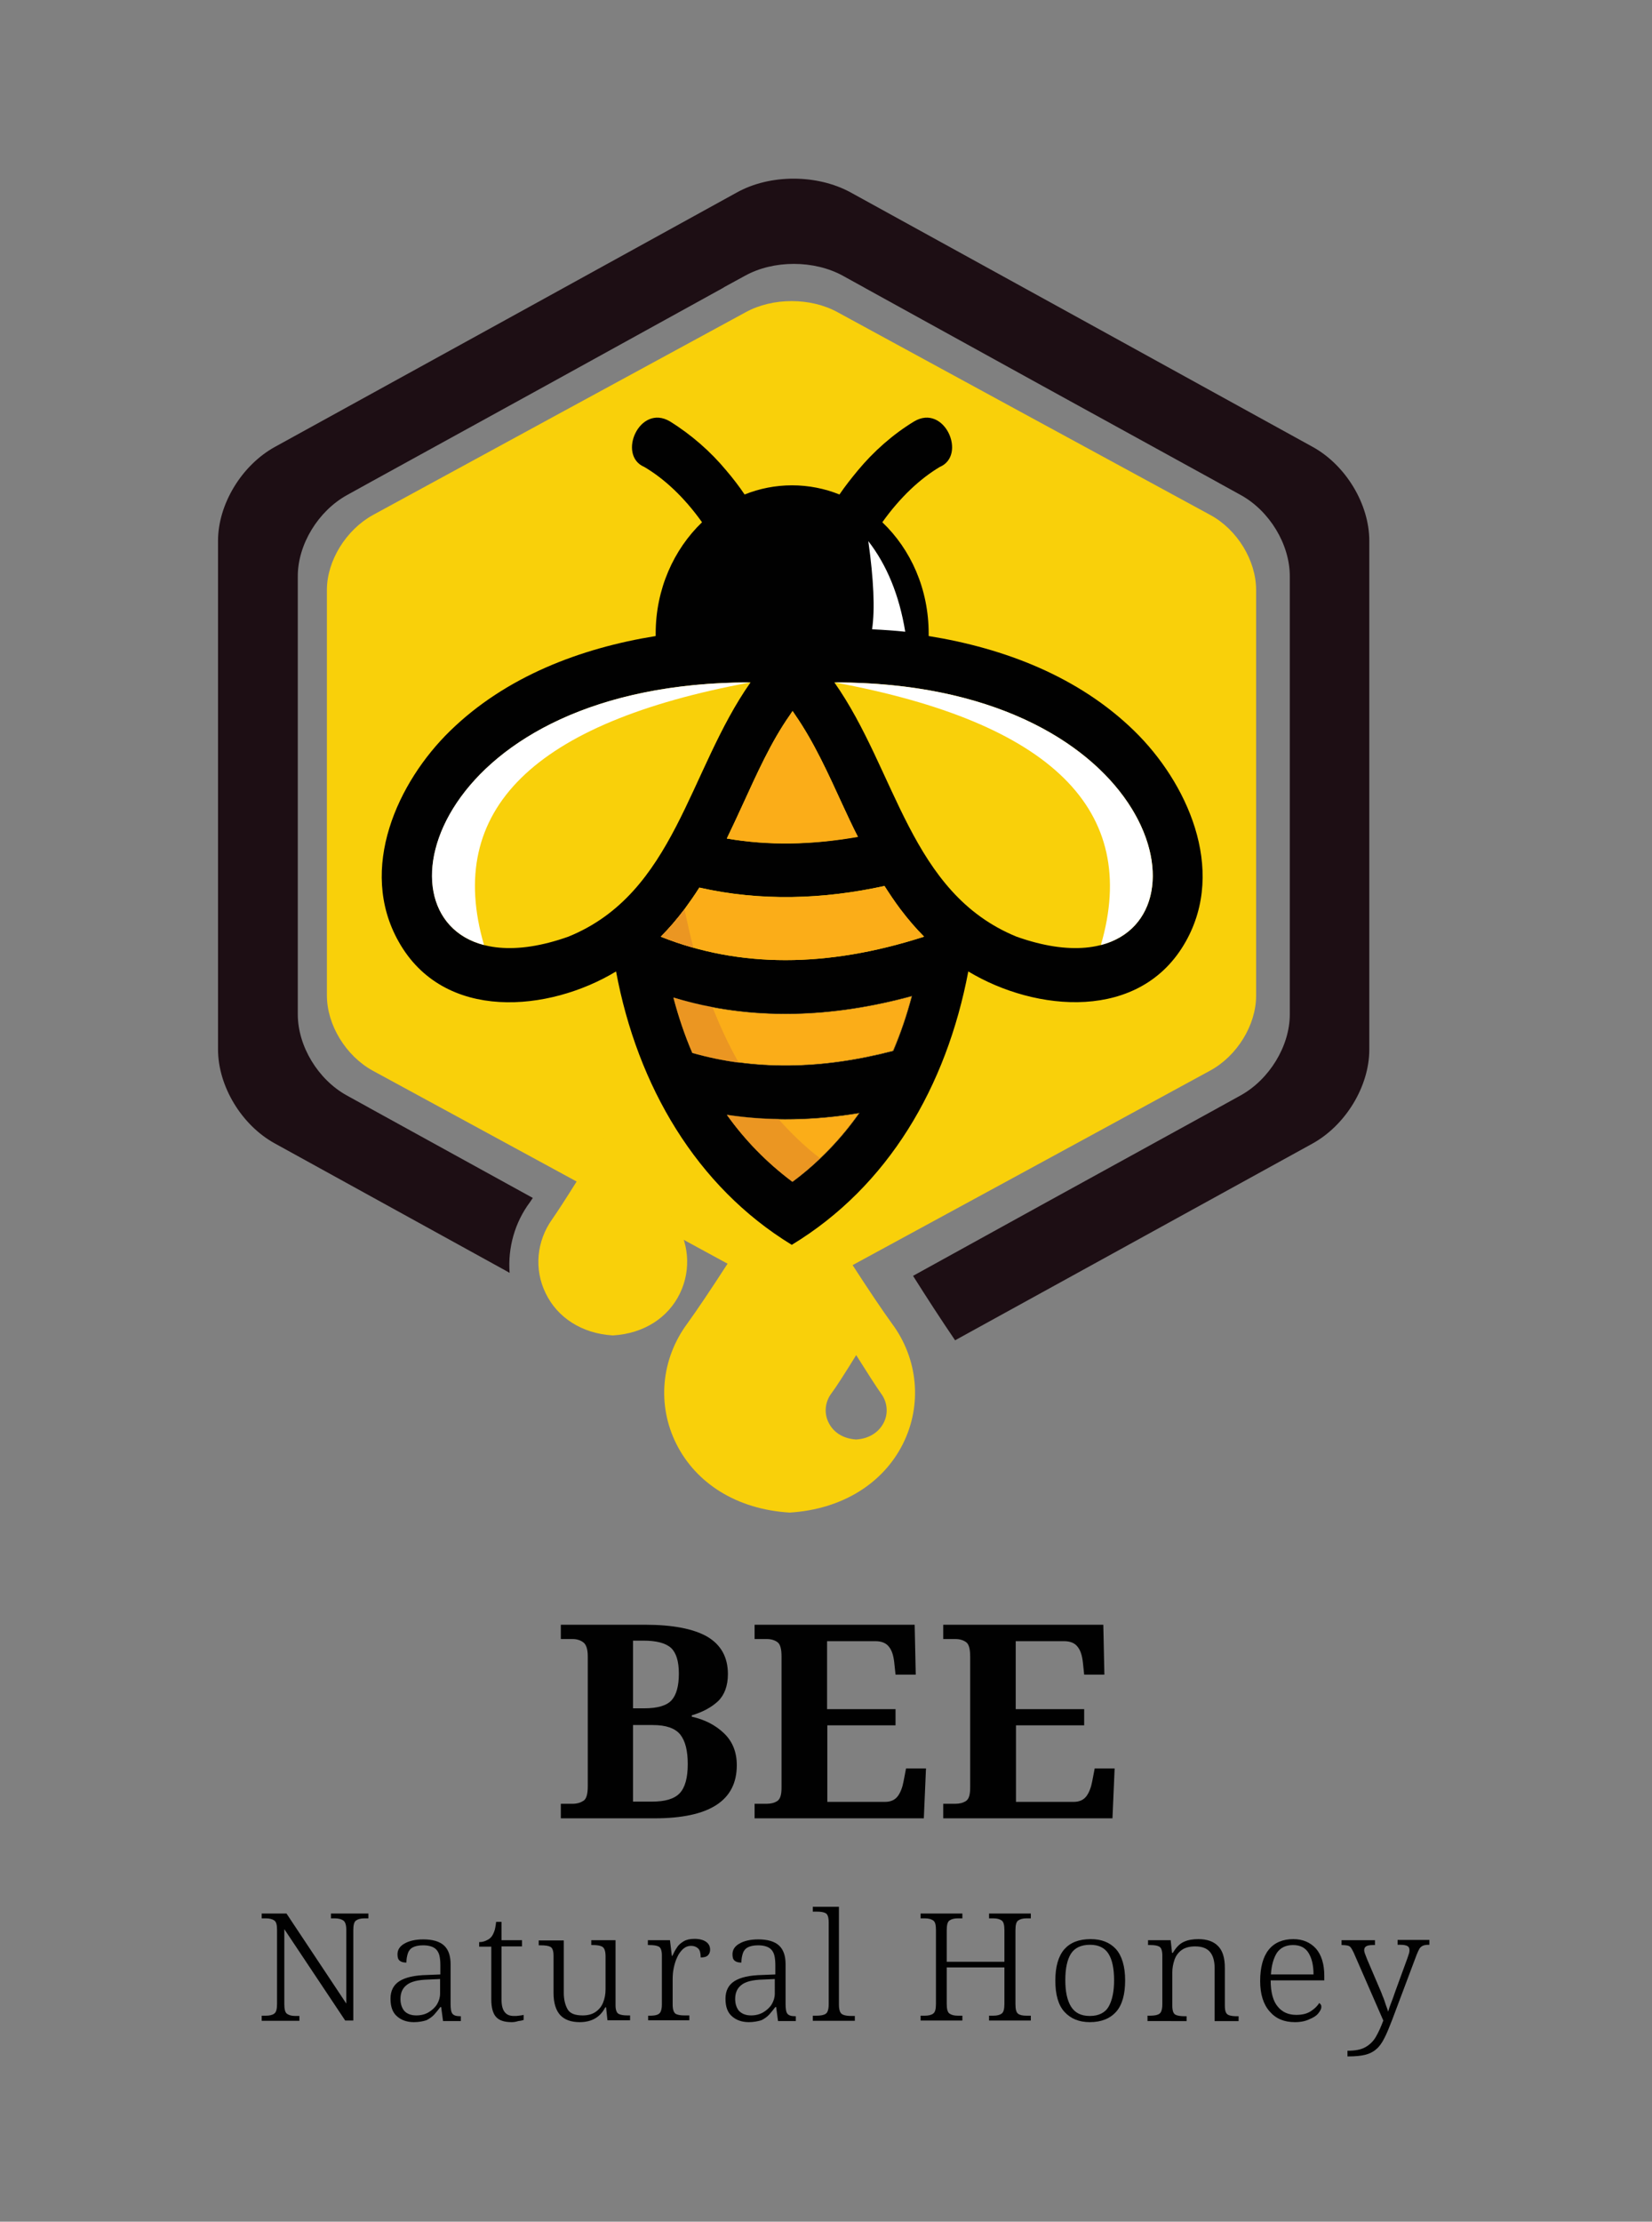 <?xml version="1.0" encoding="utf-8"?>
<!-- Generator: Adobe Illustrator 24.1.3, SVG Export Plug-In . SVG Version: 6.00 Build 0)  -->
<svg version="1.1" id="Layer_1" xmlns="http://www.w3.org/2000/svg" xmlns:xlink="http://www.w3.org/1999/xlink" x="0px" y="0px"
	 viewBox="0 0 613 824" style="enable-background:new 0 0 613 824;" xml:space="preserve">
<rect x="0" y="0" width="613" height="824" fill="#808080" stroke="none"/>
<style type="text/css">
	.st0{fill:#010101;}
	.st1{fill-rule:evenodd;clip-rule:evenodd;fill:#1D0E14;}
	.st2{fill-rule:evenodd;clip-rule:evenodd;fill:#F9D00A;}
	.st3{fill-rule:evenodd;clip-rule:evenodd;fill:#010101;}
	.st4{fill-rule:evenodd;clip-rule:evenodd;fill:#FBAD18;stroke:#231F20;stroke-width:0.151;stroke-miterlimit:22.926;}
	.st5{fill-rule:evenodd;clip-rule:evenodd;fill:#FBAD18;}
	.st6{fill-rule:evenodd;clip-rule:evenodd;fill:#EB9622;}
	.st7{fill-rule:evenodd;clip-rule:evenodd;fill:#FFFFFF;}
</style>
<g>
	<g>
		<path class="st0" d="M208.1,674.3V669h4.4c1.6,0,2.9-0.4,4-1.1c1.1-0.7,1.6-2.5,1.6-5.4v-48.2c0-2.7-0.6-4.4-1.7-5.2
			c-1.1-0.8-2.4-1.2-3.9-1.2h-4.4v-5.3h31.3c10.2,0,17.9,1.5,23,4.4c5.1,3,7.7,7.6,7.7,13.9c0,4.4-1.3,7.8-3.7,10.1
			c-2.5,2.3-5.7,4-9.7,5.2v0.5c4.9,1.1,8.9,3.2,12,6.2c3.1,3,4.7,6.9,4.7,11.8c0,13.2-10.2,19.7-30.6,19.7H208.1z M234.9,633.6h4.1
			c5,0,8.4-1,10.2-3c1.8-2,2.7-5.3,2.7-9.9c0-4.6-1-7.7-2.9-9.5c-2-1.8-5.4-2.7-10.2-2.7h-3.9V633.6z M234.9,668.2h7.1
			c4.8,0,8.2-1,10.2-3.1c2-2.1,3-5.7,3-10.8c0-5-0.9-8.6-2.8-11c-1.9-2.3-5.2-3.5-10.2-3.5h-7.3V668.2z"/>
		<path class="st0" d="M280,674.3V669h4.5c1.5,0,2.8-0.3,3.9-1c1.1-0.7,1.6-2.3,1.6-5v-48.6c0-2.9-0.5-4.7-1.6-5.4
			c-1-0.7-2.3-1.1-3.9-1.1H280v-5.3h59.4l0.4,18.5h-7.5l-0.5-4.7c-0.3-2.5-0.9-4.4-2-5.7c-1-1.3-2.7-2-4.9-2h-18v25.2h25.4v6H307
			v28.4h21.4c2.1,0,3.7-0.7,4.8-2.2c1-1.4,1.7-3.3,2.1-5.5l0.9-4.7h7.4l-0.8,18.5H280z"/>
		<path class="st0" d="M350,674.3V669h4.5c1.5,0,2.8-0.3,3.9-1c1.1-0.7,1.6-2.3,1.6-5v-48.6c0-2.9-0.5-4.7-1.6-5.4
			c-1-0.7-2.3-1.1-3.9-1.1H350v-5.3h59.4l0.4,18.5h-7.5l-0.5-4.7c-0.3-2.5-0.9-4.4-2-5.7c-1-1.3-2.7-2-4.9-2h-18v25.2h25.4v6H377
			v28.4h21.4c2.1,0,3.7-0.7,4.8-2.2c1-1.4,1.7-3.3,2.1-5.5l0.9-4.7h7.4l-0.8,18.5H350z"/>
	</g>
</g>
<g>
	<g>
		<path class="st0" d="M97.1,749.4v-1.8h1.6c1.4,0,2.5-0.3,3.1-0.8c0.7-0.5,1-1.7,1-3.6v-27.4c0-1.9-0.3-3-1-3.5
			c-0.7-0.5-1.7-0.8-3.1-0.8h-1.6v-1.8h9.2l22.2,33.4v-27.3c0-1.9-0.4-3-1.1-3.5s-1.8-0.8-3.1-0.8h-1.5v-1.8h13.9v1.8h-1.5
			c-1.4,0-2.4,0.3-3.1,0.8c-0.7,0.5-1,1.7-1,3.6v33.5h-3l-22.6-33.9v27.8c0,1.9,0.3,3.1,1,3.6c0.7,0.5,1.7,0.8,3.1,0.8h1.5v1.8H97.1
			z"/>
		<path class="st0" d="M153.6,750c-2.5,0-4.6-0.7-6.2-2.1c-1.7-1.4-2.5-3.6-2.5-6.6c0-2.9,1.1-5.1,3.3-6.5c2.2-1.4,5.6-2.2,10.3-2.3
			l4.9-0.2v-3.4c0-1.4-0.1-2.7-0.4-3.8c-0.3-1.1-0.9-2-1.8-2.6c-0.9-0.6-2.3-1-4.2-1c-1.7,0-3,0.3-3.9,0.8c-0.9,0.5-1.5,1.3-1.8,2.3
			c-0.3,1-0.5,2.1-0.5,3.3c-1.1,0-1.9-0.2-2.5-0.7c-0.6-0.5-0.8-1.2-0.8-2.4c0-1.6,0.8-2.9,2.5-3.9c1.7-1,4-1.6,7.1-1.6
			c3.5,0,6.1,0.8,7.7,2.3c1.6,1.5,2.4,3.8,2.4,6.9v14.8c0,1.8,0.2,3,0.7,3.6c0.5,0.6,1.4,0.9,2.9,0.9h0.2v1.8h-6.6l-0.7-5.2h-0.3
			c-0.7,0.9-1.4,1.8-2.2,2.7c-0.8,0.9-1.8,1.6-3,2.2C156.9,749.7,155.4,750,153.6,750z M154.5,747.5c1.7,0,3.3-0.4,4.6-1.2
			c1.3-0.8,2.4-1.8,3.1-3c0.7-1.2,1.1-2.5,1.1-3.9V734l-4.4,0.2c-3.9,0.1-6.6,0.8-8.1,2.1c-1.5,1.2-2.2,2.9-2.2,5.1
			c0,1.8,0.5,3.3,1.4,4.4C151,746.9,152.5,747.5,154.5,747.5z"/>
		<path class="st0" d="M189.9,750c-2.7,0-4.6-0.6-5.8-1.9c-1.2-1.3-1.8-3.5-1.8-6.6V722h-4.5v-1.7c0.7,0,1.5-0.1,2.2-0.4
			c0.7-0.3,1.4-0.6,1.9-1.1c0.6-0.5,1-1.2,1.4-2.2c0.4-0.9,0.6-2.2,0.8-3.8h2v6.8h7.6v2.3h-7.6v19.8c0,2.1,0.4,3.6,1.2,4.6
			s1.9,1.4,3.4,1.4c0.7,0,1.3,0,1.8-0.1c0.6-0.1,1.1-0.1,1.8-0.3v1.9c-0.6,0.2-1.2,0.3-2,0.4C191.4,749.9,190.6,750,189.9,750z"/>
		<path class="st0" d="M215.1,750c-3.2,0-5.6-0.9-7.2-2.6c-1.6-1.7-2.5-4.5-2.5-8.2v-13.8c0-1.8-0.4-2.9-1.1-3.3
			c-0.7-0.4-1.9-0.6-3.6-0.6h-0.8v-1.8h9.3v19.4c0,2.5,0.5,4.5,1.4,6.1s2.8,2.3,5.6,2.3c1.9,0,3.5-0.4,4.8-1.3
			c1.3-0.9,2.2-2,2.8-3.5c0.6-1.5,0.9-3.1,0.9-4.9v-12.3c0-1.2-0.2-2.1-0.5-2.7c-0.3-0.6-0.8-0.9-1.5-1.1c-0.7-0.2-1.6-0.3-2.7-0.3
			h-0.6v-1.8h9v24.1c0,1.7,0.4,2.8,1.1,3.2c0.7,0.4,1.8,0.6,3.3,0.6h1v1.8h-8.4l-0.5-4.8h-0.3C222.7,748.2,219.5,750,215.1,750z"/>
		<path class="st0" d="M240.5,749.4v-1.8h0.7c1,0,1.9-0.1,2.5-0.3s1.1-0.5,1.4-1.1c0.3-0.6,0.5-1.5,0.5-2.8v-18.1
			c0-1.8-0.4-2.9-1.1-3.3c-0.7-0.4-1.9-0.6-3.6-0.6h-0.5v-1.8h8.2l0.7,5.8h0.2c0.5-1.1,1-2.1,1.7-3.1c0.6-1,1.5-1.7,2.5-2.3
			c1-0.6,2.3-0.9,4-0.9c1.9,0,3.3,0.4,4.3,1.1c1,0.7,1.5,1.7,1.5,2.9c0,0.9-0.3,1.6-0.8,2.1c-0.6,0.6-1.5,0.8-2.7,0.8
			c0-1.6-0.3-2.7-0.9-3.3c-0.6-0.6-1.5-1-2.7-1c-1.1,0-2.1,0.4-3,1.2c-0.8,0.8-1.6,1.8-2.1,3c-0.6,1.2-1,2.6-1.3,4
			c-0.3,1.4-0.4,2.9-0.4,4.2v9.4c0,1.8,0.4,2.9,1.1,3.4c0.7,0.4,1.8,0.6,3.3,0.6h1.8v1.8H240.5z"/>
		<path class="st0" d="M277.9,750c-2.5,0-4.6-0.7-6.2-2.1c-1.7-1.4-2.5-3.6-2.5-6.6c0-2.9,1.1-5.1,3.3-6.5c2.2-1.4,5.6-2.2,10.3-2.3
			l4.9-0.2v-3.4c0-1.4-0.1-2.7-0.4-3.8c-0.3-1.1-0.9-2-1.8-2.6c-0.9-0.6-2.3-1-4.2-1c-1.7,0-3,0.3-3.9,0.8c-0.9,0.5-1.5,1.3-1.8,2.3
			c-0.3,1-0.5,2.1-0.5,3.3c-1.1,0-1.9-0.2-2.5-0.7c-0.6-0.5-0.8-1.2-0.8-2.4c0-1.6,0.8-2.9,2.5-3.9c1.7-1,4-1.6,7.1-1.6
			c3.5,0,6.1,0.8,7.7,2.3c1.6,1.5,2.4,3.8,2.4,6.9v14.8c0,1.8,0.2,3,0.7,3.6c0.5,0.6,1.4,0.9,2.9,0.9h0.2v1.8h-6.6l-0.7-5.2h-0.3
			c-0.7,0.9-1.4,1.8-2.2,2.7c-0.8,0.9-1.8,1.6-3,2.2C281.1,749.7,279.6,750,277.9,750z M278.7,747.5c1.7,0,3.3-0.4,4.6-1.2
			c1.3-0.8,2.4-1.8,3.1-3c0.7-1.2,1.1-2.5,1.1-3.9V734l-4.4,0.2c-3.9,0.1-6.6,0.8-8.1,2.1c-1.5,1.2-2.2,2.9-2.2,5.1
			c0,1.8,0.5,3.3,1.4,4.4C275.3,746.9,276.7,747.5,278.7,747.5z"/>
		<path class="st0" d="M301.6,749.4v-1.8h1.2c1.1,0,2.1-0.1,2.7-0.3c0.7-0.2,1.2-0.5,1.5-1.1c0.3-0.6,0.5-1.5,0.5-2.7V713
			c0-1.9-0.4-3-1.1-3.4c-0.7-0.4-1.8-0.6-3.3-0.6h-1.5v-1.8h9.7v36.4c0,1.2,0.2,2.1,0.5,2.7c0.3,0.6,0.8,0.9,1.5,1.1
			c0.7,0.2,1.6,0.3,2.7,0.3h1.2v1.8H301.6z"/>
		<path class="st0" d="M341.6,749.4v-1.8h1.6c1.4,0,2.5-0.3,3.1-0.8c0.7-0.5,1-1.7,1-3.6v-27.4c0-1.9-0.3-3-1-3.5
			c-0.7-0.5-1.7-0.8-3.1-0.8h-1.6v-1.8h15.5v1.8h-1.7c-1.4,0-2.4,0.3-3.1,0.8c-0.7,0.5-1,1.7-1,3.6v11.7h21.4v-11.7
			c0-1.9-0.3-3.1-1-3.6c-0.7-0.5-1.7-0.8-3.1-0.8H367v-1.8h15.5v1.8h-1.6c-1.4,0-2.4,0.3-3.1,0.8c-0.7,0.5-1,1.7-1,3.6v27.4
			c0,1.9,0.3,3.1,1,3.6c0.7,0.5,1.7,0.7,3.1,0.7h1.6v1.8H367v-1.8h1.6c1.4,0,2.5-0.3,3.1-0.8c0.7-0.5,1-1.7,1-3.6v-13.5h-21.4v13.5
			c0,1.9,0.3,3.1,1,3.6c0.7,0.5,1.7,0.8,3.1,0.8h1.7v1.8H341.6z"/>
		<path class="st0" d="M404.4,750c-4,0-7.1-1.3-9.4-3.8c-2.3-2.5-3.4-6.4-3.4-11.6c0-5.2,1.1-9,3.3-11.6c2.2-2.5,5.4-3.8,9.8-3.8
			c4,0,7.1,1.2,9.4,3.7c2.2,2.5,3.4,6.4,3.4,11.6c0,5.2-1.1,9.1-3.3,11.6C411.9,748.7,408.6,750,404.4,750z M404.4,747.7
			c3.3,0,5.7-1.2,7-3.5c1.3-2.3,2-5.6,2-9.7c0-4.4-0.7-7.7-2.1-9.9c-1.4-2.2-3.7-3.3-6.8-3.3c-3.3,0-5.7,1.1-7.1,3.3
			c-1.4,2.2-2.1,5.5-2.1,9.8c0,4.3,0.7,7.5,2.1,9.8C398.9,746.6,401.2,747.7,404.4,747.7z"/>
		<path class="st0" d="M425.8,749.4v-1.8h0.8c1.1,0,2.1-0.1,2.7-0.3c0.7-0.2,1.2-0.5,1.5-1.1c0.3-0.6,0.5-1.5,0.5-2.7v-18.2
			c0-1.8-0.4-2.9-1.1-3.3c-0.7-0.4-1.8-0.6-3.3-0.6h-0.9v-1.8h8.4l0.5,4.7h0.3c1.2-2,2.5-3.4,4.1-4.1c1.5-0.7,3.3-1,5.4-1
			c3.2,0,5.7,0.9,7.3,2.6c1.7,1.7,2.5,4.4,2.5,8.1v13.8c0,1.2,0.1,2.1,0.4,2.7c0.3,0.6,0.7,0.9,1.4,1.1s1.5,0.3,2.7,0.3h0.6v1.8
			h-8.9v-19.7c0-2.4-0.5-4.4-1.6-5.8c-1.1-1.4-2.9-2.2-5.6-2.2c-2.2,0-3.9,0.5-5.1,1.4c-1.2,0.9-2.1,2.1-2.6,3.6
			c-0.5,1.5-0.8,3-0.8,4.6v12.4c0,1.8,0.4,2.9,1.1,3.3c0.7,0.4,1.9,0.6,3.6,0.6h0.6v1.8H425.8z"/>
		<path class="st0" d="M480.5,750c-4,0-7.1-1.3-9.4-4c-2.3-2.6-3.5-6.4-3.5-11.2c0-5.2,1.1-9.1,3.2-11.7c2.1-2.6,5.2-3.9,9.1-3.9
			c3.5,0,6.3,1.2,8.4,3.5c2,2.3,3.1,5.7,3.1,10.1v1.7h-19.9c0,4.4,0.9,7.7,2.6,9.7c1.7,2.1,4,3.1,6.9,3.1c2.1,0,3.9-0.4,5.3-1.3
			c1.4-0.9,2.5-1.9,3.2-3.1c0.2,0.1,0.4,0.3,0.6,0.6c0.2,0.3,0.2,0.6,0.2,0.9c0,0.7-0.4,1.4-1.1,2.3s-1.8,1.6-3.3,2.2
			C484.5,749.6,482.7,750,480.5,750z M471.6,732.3h15.8c0-3.3-0.6-5.9-1.8-7.9c-1.2-2-3.1-3-5.8-3c-2.7,0-4.7,1-6,2.9
			C472.6,726.2,471.8,728.9,471.6,732.3z"/>
		<path class="st0" d="M500,762.7v-2.1c2.8,0,5-0.4,6.6-1.3c1.6-0.9,2.9-2.1,3.9-3.8c1-1.7,1.9-3.7,2.8-6.1l-11-25.2
			c-0.4-0.8-0.7-1.4-1-1.8c-0.3-0.4-0.7-0.7-1.2-0.8c-0.5-0.1-1.2-0.2-2.1-0.2h-0.2v-1.8h12.4v1.8h-0.8c-1.2,0-2.1,0.2-2.5,0.5
			c-0.5,0.3-0.7,0.8-0.7,1.5c0,0.5,0.4,1.6,1.1,3.3l4.4,10.3c0.4,1,0.9,2,1.3,3.2c0.5,1.1,0.9,2.3,1.2,3.3c0.4,1.1,0.7,1.9,0.9,2.6
			c0.3-1.1,0.7-2.3,1.2-3.5c0.5-1.2,0.9-2.5,1.4-3.9l4.5-12.3c0.2-0.6,0.4-1.2,0.6-1.8c0.2-0.6,0.2-1,0.2-1.3c0-0.7-0.2-1.2-0.7-1.5
			c-0.5-0.3-1.4-0.5-2.6-0.5h-1.1v-1.8h11.8v1.8h-0.2c-0.9,0-1.6,0.1-2.1,0.3c-0.5,0.2-0.9,0.5-1.3,1c-0.3,0.5-0.7,1.3-1.1,2.3
			l-9.1,24.2c-1.1,2.8-2,5.1-2.9,6.8c-0.9,1.8-1.9,3.2-3,4.1c-1.1,1-2.5,1.7-4.1,2.1c-1.6,0.4-3.7,0.6-6.2,0.6H500z"/>
	</g>
</g>
<g>
	<path class="st1" d="M315.7,71.4l85.6,47.1l85.7,47.2c12.4,6.8,21.1,21.3,21.1,34.9v94.3v94.4c0,13.6-8.8,28.1-21.2,34.9
		l-85.6,47.1l-46.9,25.8c-5.3-7.8-10.5-15.8-15.6-23.9l47.7-26.3l65.3-35.9l0.7-0.4l0.2-0.1l7.6-4.2c10.7-5.9,18.3-18.3,18.3-30.1
		v-8.6v-0.8v-71.9v-71.8v-0.8v-8.6c0-11.8-7.5-24.2-18.2-30.1l-7.8-4.3l-0.7-0.4l-65.3-35.9L321.3,107l-0.7-0.4l-7.8-4.3
		c-10.7-5.9-25.8-5.9-36.4,0l-7.7,4.2l-0.1,0.1l-0.7,0.4l-65.3,36l-65.3,35.9l-0.7,0.4l-0.2,0.1l-7.6,4.2
		c-10.7,5.9-18.3,18.3-18.3,30.1v8.6v0.8v71.9v71.8v0.8v8.6c0,11.8,7.5,24.2,18.2,30.1l7.8,4.3l0.7,0.4l60.5,33.3
		c-0.3,0.5-0.7,1-1,1.5c-5.7,7.6-8.3,17-7.6,26.3l-1.4-0.8l-85.7-47.2c-12.4-6.8-21.1-21.3-21.1-34.9v-94.3v-94.3
		c0-13.6,8.8-28.1,21.2-34.9l85.6-47.1l85.7-47.2C285.8,64.5,303.3,64.6,315.7,71.4z"/>
	<path class="st2" d="M293,432.3c-18,28.9-30.6,48.4-37.9,58.5c-9.8,13.2-11.4,30.3-4.1,44.8c7.3,14.5,22.3,24.2,42,25.4
		c19.6-1.2,34.7-10.9,42-25.4c7.3-14.5,5.7-31.7-4.1-44.8C323.6,480.7,311,461.2,293,432.3L293,432.3z M317.7,502.6
		c4.4,7,7.5,11.8,9.2,14.2c2.4,3.2,2.8,7.4,1,10.9c-1.8,3.5-5.4,5.9-10.2,6.2c-4.8-0.3-8.4-2.6-10.2-6.2c-1.8-3.5-1.4-7.7,1-10.9
		C310.3,514.4,313.3,509.7,317.7,502.6z"/>
	<path class="st2" d="M449.1,191l-69.2-37.6l-69.1-37.6c-10-5.5-24.1-5.5-34.1,0l-69.2,37.6l-69.1,37.6c-10,5.5-17.1,17-17.1,27.8
		V294v75.2c0,10.9,7,22.4,17,27.9l69.2,37.6l69.1,37.6c10,5.4,24.1,5.5,34.1,0l69.2-37.6l69.1-37.6c10-5.4,17.1-16.9,17.1-27.8V294
		v-75.2C466.1,207.9,459.1,196.4,449.1,191z"/>
	<path class="st2" d="M227.4,416.3c-10.7,17.7-18.2,29.7-22.5,35.9c-5.8,8.1-6.8,18.6-2.4,27.5c4.3,8.9,13.3,14.9,24.9,15.6
		c11.7-0.7,20.6-6.7,24.9-15.6c4.3-8.9,3.4-19.4-2.4-27.5C245.6,446,238.1,434,227.4,416.3z"/>
</g>
<g>
	<path class="st3" d="M377.2,347.4c-39.6-16.2-44.5-61.5-67.6-94.3C448.2,253.1,456.8,375.7,377.2,347.4L377.2,347.4z M259.5,329.2
		c-1.7,2.7-3.6,5.4-5.5,8c-2.8,3.7-5.7,7.1-8.8,10.2c29.1,11.6,61.7,11.6,97.7,0l0,0c-3.1-3.1-6-6.5-8.8-10.2
		c-2.1-2.8-4.1-5.7-5.9-8.6C305.4,333.6,282.2,334.3,259.5,329.2L259.5,329.2L259.5,329.2z M318.2,310.3c-1.9-3.9-3.8-7.9-5.6-11.9
		c-5.2-11.3-10.5-23.1-17.5-33.2l-1-1.5l-1,1.5c-7.1,10.1-12.3,21.9-17.5,33.2c-1.9,4.2-3.9,8.4-5.9,12.6
		C284.9,313.6,301.2,313.4,318.2,310.3L318.2,310.3L318.2,310.3z M269.8,413.5c16.3,2.4,32.7,2,49.1-0.7c-6.8,9.6-15,18.2-24.8,25.5
		C284.5,431.2,276.4,422.9,269.8,413.5L269.8,413.5L269.8,413.5z M331.5,389.8c2.7-6.5,5-13.3,6.9-20.4c-29.3,8-59.3,9.4-88.5,0.6
		c1.9,7.2,4.2,14,7,20.5C279.8,397,304.6,396.8,331.5,389.8L331.5,389.8L331.5,389.8z M359.3,360.3c24.9,15,63.9,18.8,80.7-11.1
		c15.2-27,0.3-59.2-19.1-78.1c-20.7-20.2-48.3-30.7-76.3-35.2c0-0.3,0-0.6,0-0.9c0-16.5-6.6-31.2-17.2-41.3
		c6.7-9.4,14.1-16.2,21.3-20.5c10.2-4.3,1.8-23.6-9.5-16.9c-7.9,4.8-15.1,11.2-20.9,18.2c-2.4,2.9-4.7,5.8-6.8,8.9
		c-5.5-2.2-11.4-3.4-17.6-3.4c-6.2,0-12.1,1.2-17.6,3.4c-2.1-3.1-4.4-6.1-6.8-8.9c-5.8-7-13-13.3-20.9-18.2
		c-11.3-6.7-19.7,12.6-9.5,16.9c7.3,4.3,14.7,11.1,21.4,20.5c-10.5,10.1-17.2,24.8-17.2,41.3c0,0.3,0,0.6,0,0.9
		c-27.9,4.5-55.6,15-76.3,35.2c-19.4,18.9-34.3,51.1-19.1,78.1c16.8,30,55.9,26.1,80.7,11.1c7.9,42.4,29.8,79.8,65.2,101.4
		C329.6,440,351.2,403,359.3,360.3L359.3,360.3z M210.9,347.4c-79.6,28.3-71-94.3,67.6-94.3C255.4,285.9,250.5,331.3,210.9,347.4
		L210.9,347.4z"/>
	<path class="st4" d="M338.4,369.4c-29.3,8-59.3,9.4-88.5,0.6c1.9,7.2,4.2,14,7,20.5c22.9,6.5,47.7,6.3,74.5-0.7
		C334.2,383.4,336.5,376.6,338.4,369.4z"/>
	<path class="st4" d="M318.9,412.8c-16.3,2.7-32.8,3.2-49.1,0.7c6.7,9.3,14.7,17.6,24.3,24.8C303.9,431,312.1,422.5,318.9,412.8z"/>
	<path class="st5" d="M318.2,310.3L318.2,310.3L318.2,310.3z M312.6,298.4c-5.2-11.3-10.5-23.1-17.5-33.2l-1-1.5l-1,1.5
		c-7.1,10.1-12.3,21.9-17.5,33.2c-1.9,4.2-3.9,8.4-5.9,12.6c15.4,2.7,31.6,2.4,48.7-0.6C316.3,306.4,314.5,302.4,312.6,298.4z"/>
	<path class="st5" d="M259.5,329.2L259.5,329.2L259.5,329.2z M342.9,347.4L342.9,347.4L342.9,347.4z M328.2,328.6
		c-22.8,5-46,5.8-68.7,0.6c-1.7,2.7-3.6,5.4-5.5,8c-2.8,3.7-5.7,7.1-8.8,10.2c29.1,11.6,61.7,11.6,97.7,0c-3.1-3.1-6-6.5-8.8-10.2
		C332,334.4,330.1,331.5,328.2,328.6z"/>
	<path class="st6" d="M288.9,415.1c-6.4-0.1-12.8-0.6-19.2-1.6c6.7,9.3,14.7,17.6,24.3,24.8c3.7-2.7,7.1-5.6,10.3-8.7
		C298.8,425.4,293.7,420.5,288.9,415.1z"/>
	<path class="st6" d="M256.9,390.5c5.6,1.6,11.3,2.8,17.2,3.6c-3.6-6.3-6.8-13.2-9.7-20.5c-4.9-0.9-9.7-2.1-14.5-3.6
		C251.8,377.2,254.1,384,256.9,390.5z"/>
	<path class="st6" d="M245.2,347.4c4,1.6,8,3,12.1,4.1c-1.2-4.6-2.3-9.4-3.3-14.3C251.2,340.9,248.3,344.3,245.2,347.4z"/>
	<path class="st7" d="M179.6,350.5c-14.6-50.1,18.3-82.5,98.8-97.4C162,253.1,137.3,339.6,179.6,350.5z"/>
	<path class="st7" d="M408.5,350.5c14.6-50.1-18.3-82.5-98.8-97.4C426,253.1,450.7,339.6,408.5,350.5z"/>
	<path class="st7" d="M322.2,200.7c2,14.3,2.5,25.2,1.4,32.7c4.4,0.2,8.5,0.5,12.3,0.9C333.7,220.8,329.1,209.6,322.2,200.7z"/>
</g>
</svg>
